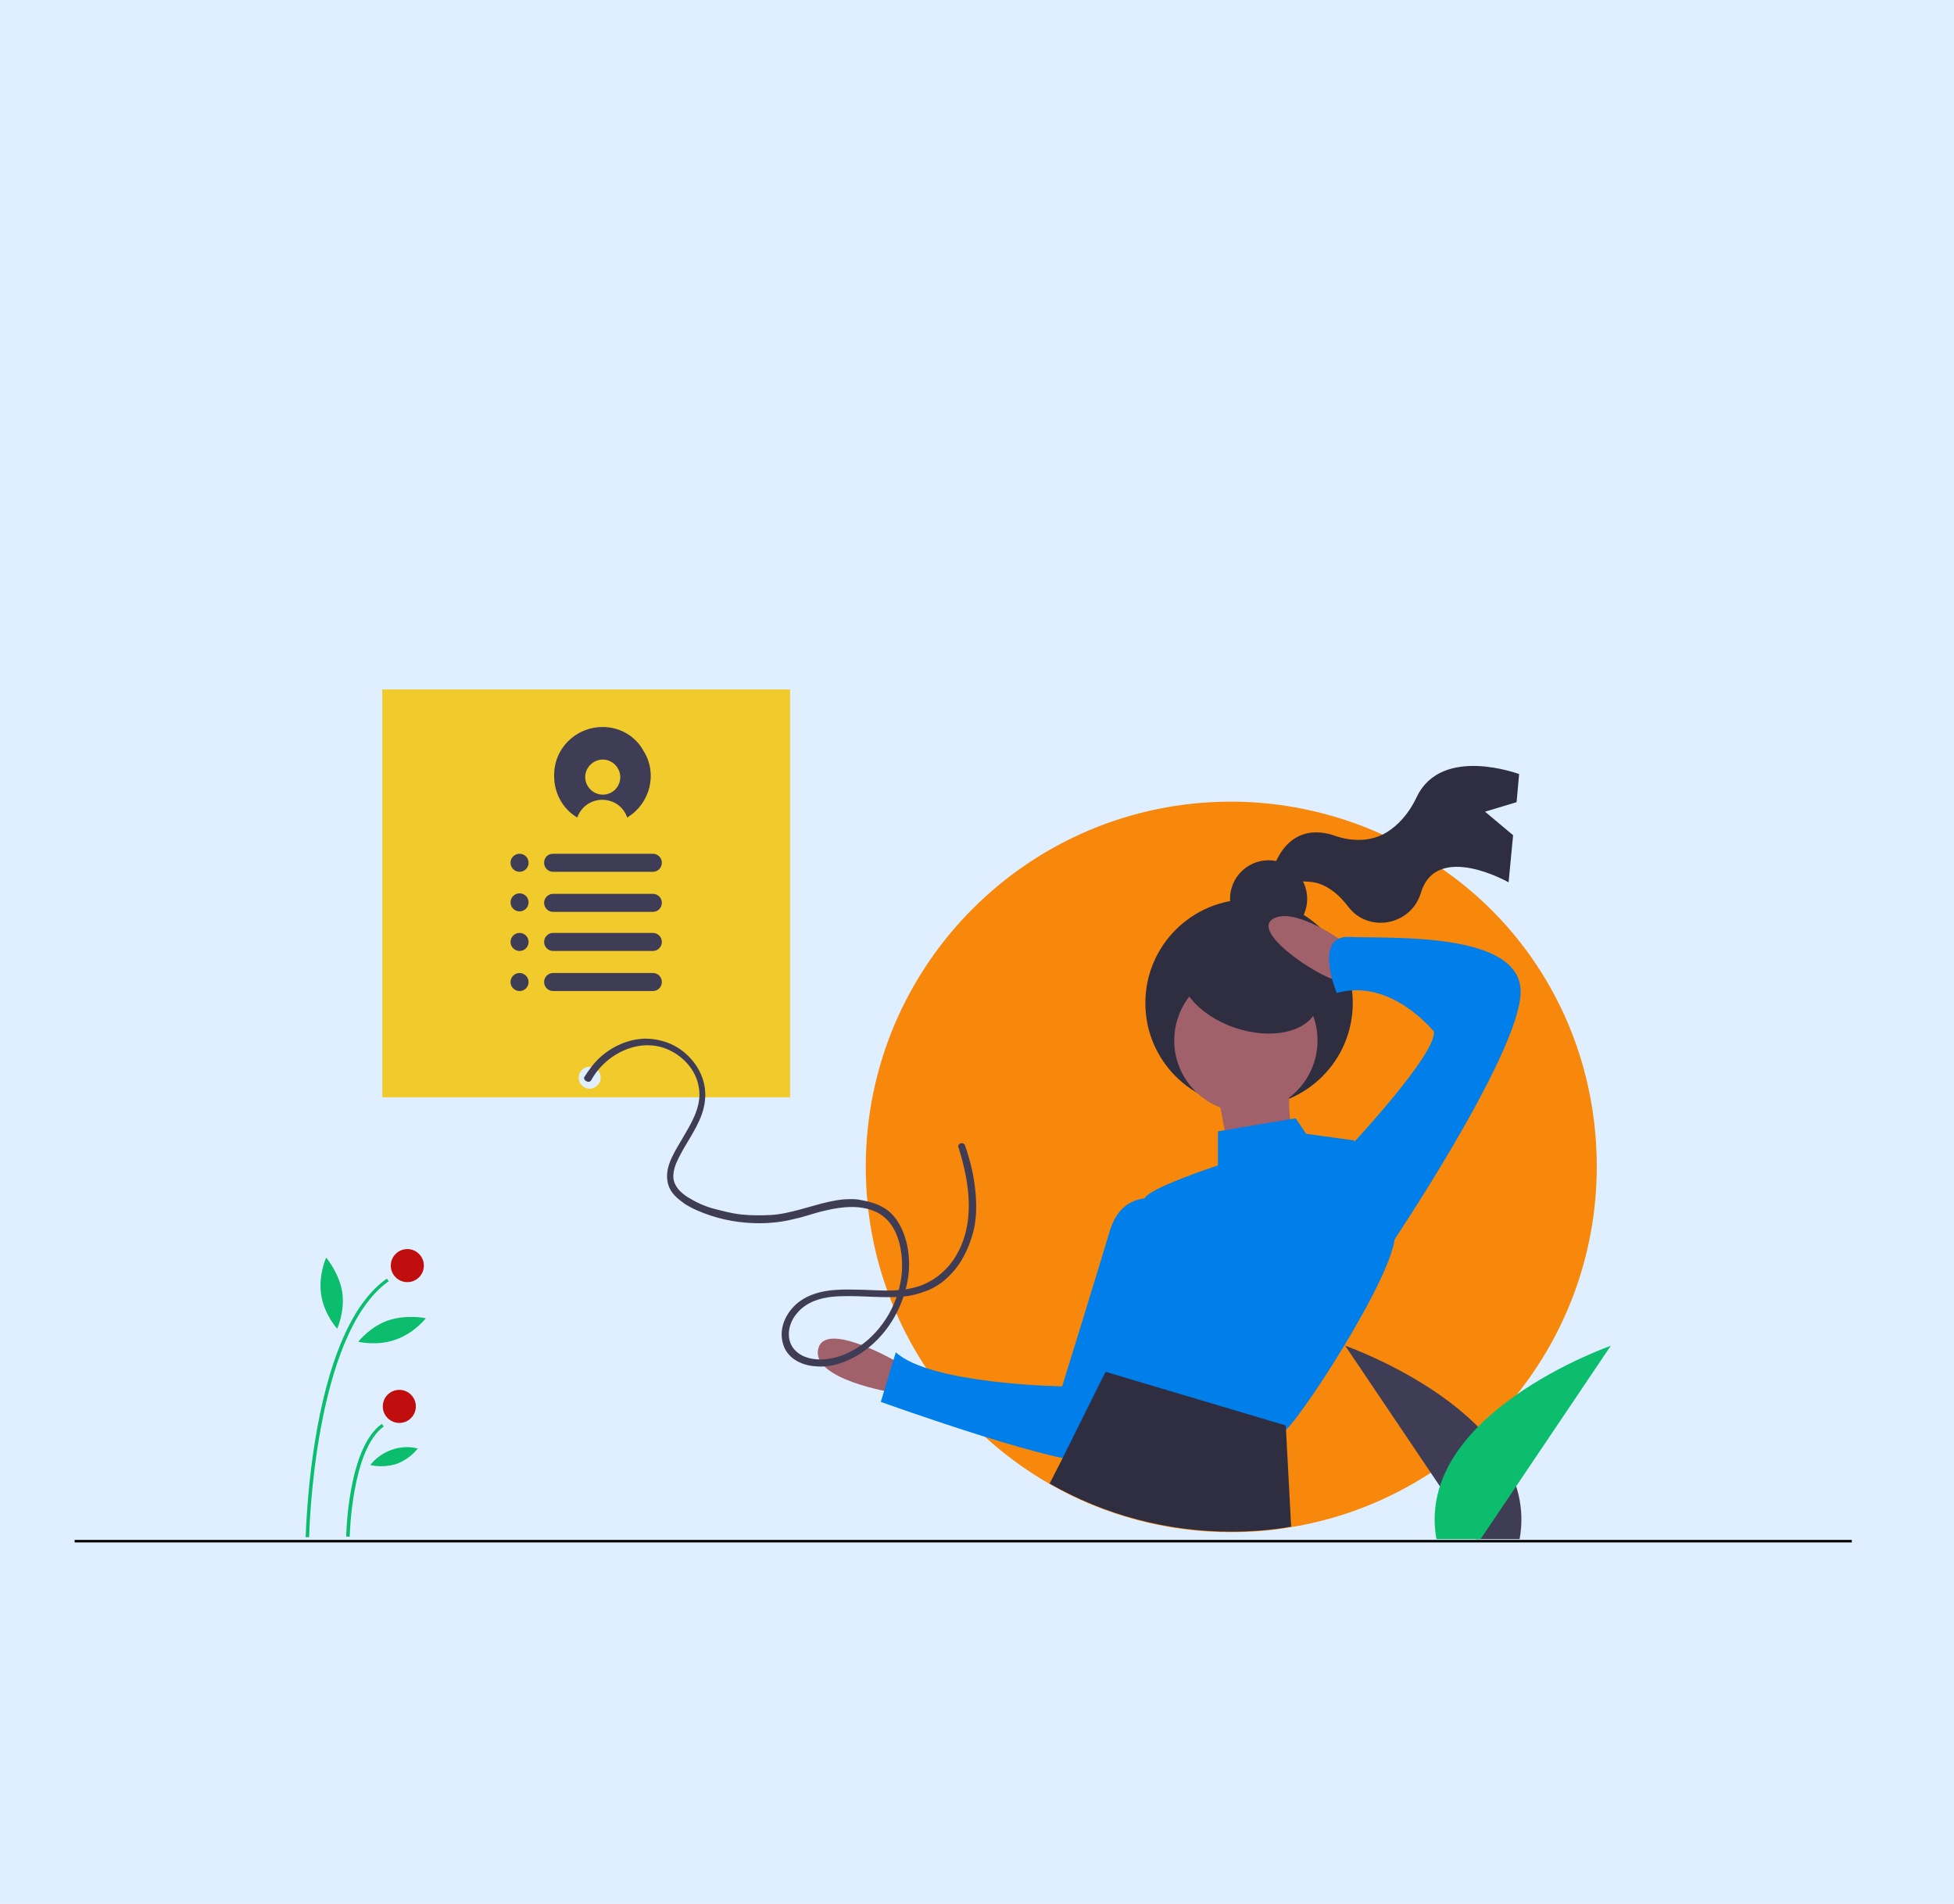 <?xml version="1.0" encoding="utf-8"?>
<!-- Generator: Adobe Illustrator 27.2.0, SVG Export Plug-In . SVG Version: 6.00 Build 0)  -->
<svg version="1.1" id="Layer_1" xmlns="http://www.w3.org/2000/svg" xmlns:xlink="http://www.w3.org/1999/xlink" x="0px" y="0px"
	 viewBox="0 0 390 380" style="enable-background:new 0 0 390 380;" xml:space="preserve">
<style type="text/css">
	.st0{opacity:0.2;fill:#66B0FF;}
	.st1{fill:none;stroke:#000000;stroke-width:0.5;stroke-miterlimit:10;}
	.st2{fill:#F1CB2B;}
	.st3{fill:#F7880B;}
	.st4{fill:#2F2E41;}
	.st5{fill:#A0616A;}
	.st6{fill:#007EE9;}
	.st7{fill:#3F3D56;}
	.st8{fill:#0DBD6E;}
	.st9{fill:#C00D0D;}
</style>
<rect class="st0" width="390" height="380"/>
<line class="st1" x1="14.9" y1="307.6" x2="369.6" y2="307.6"/>
<path class="st2" d="M76.3,137.6V219h81.4v-81.4H76.3z M117.7,217.3c-1.2,0-2.2-1-2.2-2.2c0-1.2,1-2.2,2.2-2.2c1.2,0,2.2,1,2.2,2.2
	C119.9,216.2,118.9,217.3,117.7,217.3z"/>
<path class="st3" d="M318.7,232.8c0,36.2-26.4,66.3-61,72c-3.9,0.7-8,1-12,1c-40.3,0-72.9-32.7-72.9-72.9l0,0
	c0-40.3,32.7-72.9,72.9-72.9c15.2,0,30.1,4.8,42.4,13.6C306.8,186.6,318.7,208.3,318.7,232.8z"/>
<path class="st4" d="M296.4,162l6.3-1.9l0.5-5.6c0,0-15.4-5.8-20.4,4.5c-1.7,3.6-3.9,5.8-6,7.1c-2.9,1.8-6.5,1.9-9.8,0.9
	c-10.6-4-13.1,7.1-13.1,7.1s0.9,1.6,7.5,1.9c3.3,0.2,6,2.7,7.8,5.1c4,5.1,12.2,3.6,14.3-2.6c0-0.1,0.1-0.2,0.1-0.3
	c3.1-10.3,17.5-2.1,17.5-2.1l0.9-9.4L296.4,162z"/>
<circle class="st4" cx="253.2" cy="179.4" r="7.7"/>
<circle class="st4" cx="249.3" cy="200.2" r="20.7"/>
<ellipse transform="matrix(0.16 -0.987 0.987 0.16 3.875 419.908)" class="st5" cx="248.7" cy="207.7" rx="14.3" ry="14.3"/>
<path class="st5" d="M243.1,218.5l2.6,13.8l12.9-1.7c0,0-2.2-10.8-0.9-13.8L243.1,218.5z"/>
<path class="st5" d="M179.2,271.9c0,0-14.7-8.6-15.9-2.6c-1.3,6,14.7,8.6,14.7,8.6L179.2,271.9z"/>
<path class="st5" d="M268.6,188.3c0,0-10.3-7.7-14.7-4.8c-4.2,3.1,11.6,12.9,13.4,12.1C269,194.8,268.6,188.3,268.6,188.3z"/>
<path class="st6" d="M258.6,223.2l-15.5,2.6v6.8c0,0-14.7,4.8-14.7,6.8c0,2.2-3.9,10.3-3.9,10.3s-9.5,6.8-1.7,15.1
	c0,0,3,4.8,0.9,5.1c-2.2,0.4-6.8,1.7-4.8,3.5c2.2,1.7,34.5,13.4,37.1,12.5c2.5-0.9,22.4-31.5,22.4-39.3s-8.2-19-8.2-19l-9.5-1.3
	L258.6,223.2z"/>
<path class="st6" d="M229.7,239.2c0,0-6-0.9-8.2,6.5c-2.2,7.4-9.5,31-9.5,31s-26.3-0.4-33.2-6.8l-3,9.9c0,0,39.7,14.3,43.2,11.6
	c3.5-2.7,18.5-44.4,18.5-44.4L229.7,239.2z"/>
<path class="st6" d="M269,229.2l1.3-1.3c0,0,16.4-17.6,15.9-22c0,0-8.6-10.8-19.4-7.7c0,0-4.8-11.6,2.6-11.2
	c7.4,0.4,34.5-1.3,34.1,11.2s-26.3,50.9-26.3,50.9L269,229.2z"/>
<path class="st4" d="M257.7,304.7c-3.9,0.7-8,1-12,1c-12.7,0-25.2-3.3-36.2-9.6l2.6-5.1l8.2-16.5l0.4-0.7l6,1.8l29.9,8.9l0.1,1.3
	L257.7,304.7z"/>
<ellipse transform="matrix(0.322 -0.947 0.947 0.322 -17.183 369.355)" class="st4" cx="249.3" cy="196.7" rx="9" ry="14.3"/>
<path class="st7" d="M118,215.6c3-5.5,10.2-8.9,16-5.8c2.7,1.4,4.8,3.9,5.4,6.8c0.8,3.5-0.9,6.7-2.6,9.6c-0.9,1.6-1.9,3.1-2.7,4.8
	c-0.8,1.7-1.3,3.6-0.7,5.5c0.5,1.7,1.9,2.8,3.3,3.8c1.6,1,3.3,1.7,5.1,2.3c3.6,1.2,7.5,1.7,11.4,1.5c1.9-0.1,3.8-0.4,5.7-0.9
	c1.9-0.4,3.9-1.2,5.9-1.6c3.3-0.8,7.1-1.2,10.3,0.4c3.1,1.6,4.4,5,4.8,8.2c0.8,6-1.6,12.3-5.9,16.5c-2,2-4.7,3.6-7.5,4.3
	c-2.5,0.6-5.7,0.5-7.6-1.3c-2.2-2-1.7-5.4,0.1-7.5c2.2-2.8,6-3.5,9.4-3.5c3.8-0.1,7.7,0.4,11.5,0.1c1.9-0.1,3.6-0.6,5.4-1.3
	c1.6-0.7,2.9-1.6,4.1-2.8c2.4-2.3,3.9-5.4,4.8-8.6c1-3.8,0.7-7.8,0-11.7c-0.4-1.9-0.9-3.9-1.6-5.8c-0.3-0.8-1.6-0.4-1.3,0.4
	c2.3,7.3,3.5,15.6-0.9,22.3c-1.9,2.8-4.7,4.9-8,5.7c-3.8,1-7.8,0.4-11.7,0.4c-3.6-0.1-7.7,0-10.9,2.2c-2.6,1.8-4.4,5.1-3.6,8.3
	c0.7,3.1,3.6,4.6,6.6,4.8c3.1,0.3,6.1-0.8,8.7-2.4c5.4-3.4,8.9-9.3,9.8-15.6c0.4-3.3,0-6.8-1.5-9.8c-0.8-1.6-1.9-3-3.5-3.9
	c-1.5-0.9-3.3-1.3-5.1-1.6c-4-0.4-7.7,1-11.5,2c-1.9,0.5-3.9,1-5.9,1.1c-1.9,0.1-3.9,0.1-5.8-0.1c-1.9-0.2-3.8-0.7-5.7-1.2
	c-1.8-0.5-3.5-1.3-5.1-2.3c-1.4-0.9-2.7-2.2-2.8-3.9c-0.1-1.9,0.9-3.6,1.8-5.3c1.8-3.2,4.1-6.3,4.5-10c0.4-3.3-0.9-6.5-3.2-8.8
	c-2.3-2.4-5.5-3.6-8.8-3.6c-3.4,0.1-6.6,1.6-9,3.8c-1.2,1.1-2.2,2.5-3.1,3.9C116.4,215.7,117.6,216.3,118,215.6L118,215.6z"/>
<path class="st7" d="M120.3,145.1c-5.4,0-9.8,4.3-9.7,9.8c0,3.4,1.7,6.5,4.5,8.2c0,0,0.1,0,0.1,0.1c1-2.8,3.9-4.2,6.7-3.3
	c1.6,0.5,2.8,1.8,3.3,3.3c0,0,0.1,0,0.1-0.1c4.5-2.8,6-8.8,3.1-13.3C126.8,146.9,123.7,145.1,120.3,145.1z M120.3,158.6
	c-1.9,0-3.5-1.6-3.5-3.5c0-1.9,1.6-3.5,3.5-3.5s3.5,1.6,3.5,3.5l0,0C123.8,157,122.3,158.6,120.3,158.6z"/>
<circle class="st7" cx="103.7" cy="172.2" r="1.8"/>
<circle class="st7" cx="103.7" cy="180.1" r="1.8"/>
<circle class="st7" cx="103.7" cy="188" r="1.8"/>
<circle class="st7" cx="103.7" cy="196" r="1.8"/>
<path class="st7" d="M110.4,186.2h19.9c1,0,1.8,0.8,1.8,1.8l0,0c0,1-0.8,1.8-1.8,1.8h-19.9c-1,0-1.8-0.8-1.8-1.8l0,0
	C108.6,187,109.4,186.2,110.4,186.2z"/>
<path class="st7" d="M110.4,194.2h19.9c1,0,1.8,0.8,1.8,1.8l0,0c0,1-0.8,1.8-1.8,1.8h-19.9c-1,0-1.8-0.8-1.8-1.8l0,0
	C108.6,195,109.4,194.2,110.4,194.2z"/>
<path class="st7" d="M110.4,178.4h19.9c1,0,1.8,0.8,1.8,1.8l0,0c0,1-0.8,1.8-1.8,1.8h-19.9c-1,0-1.8-0.8-1.8-1.8l0,0
	C108.6,179.2,109.4,178.4,110.4,178.4z"/>
<path class="st7" d="M110.4,170.4h19.9c1,0,1.8,0.8,1.8,1.8l0,0c0,1-0.8,1.8-1.8,1.8h-19.9c-1,0-1.8-0.8-1.8-1.8l0,0
	C108.6,171.1,109.4,170.4,110.4,170.4z"/>
<path class="st7" d="M294.5,307.2l-26-38.6c0,0,39.3,13.7,34.8,38.6H294.5z"/>
<path class="st8" d="M295.5,307.2l26-38.6c0,0-39.3,13.7-34.8,38.6H295.5z"/>
<path class="st8" d="M61.7,306.8H61c0.3-7.3,1-14.5,2.3-21.7c2.8-15.3,7.5-25.4,13.9-29.9l0.4,0.5C62.6,266.3,61.7,306.4,61.7,306.8
	z"/>
<path class="st8" d="M69.8,306.7h-0.7c0-0.7,0.4-17.8,7.1-22.5l0.4,0.5C70.2,289.3,69.8,306.5,69.8,306.7z"/>
<circle class="st9" cx="81.3" cy="252.6" r="3.3"/>
<circle class="st9" cx="79.7" cy="280.7" r="3.3"/>
<path class="st8" d="M68.3,257.8c0.6,3.9-1,7.4-1,7.4s-2.6-2.8-3.2-6.8c-0.6-3.9,1-7.4,1-7.4S67.6,253.9,68.3,257.8z"/>
<path class="st8" d="M78.9,267.4c-3.7,1.3-7.4,0.4-7.4,0.4s2.4-3.1,6.1-4.3s7.4-0.4,7.4-0.4S82.7,266.1,78.9,267.4z"/>
<path class="st8" d="M79.1,292.2c-1.7,0.5-3.5,0.6-5.2,0.2c2.2-2.8,6-4.2,9.5-3.3C82.2,290.6,80.7,291.6,79.1,292.2z"/>
</svg>
